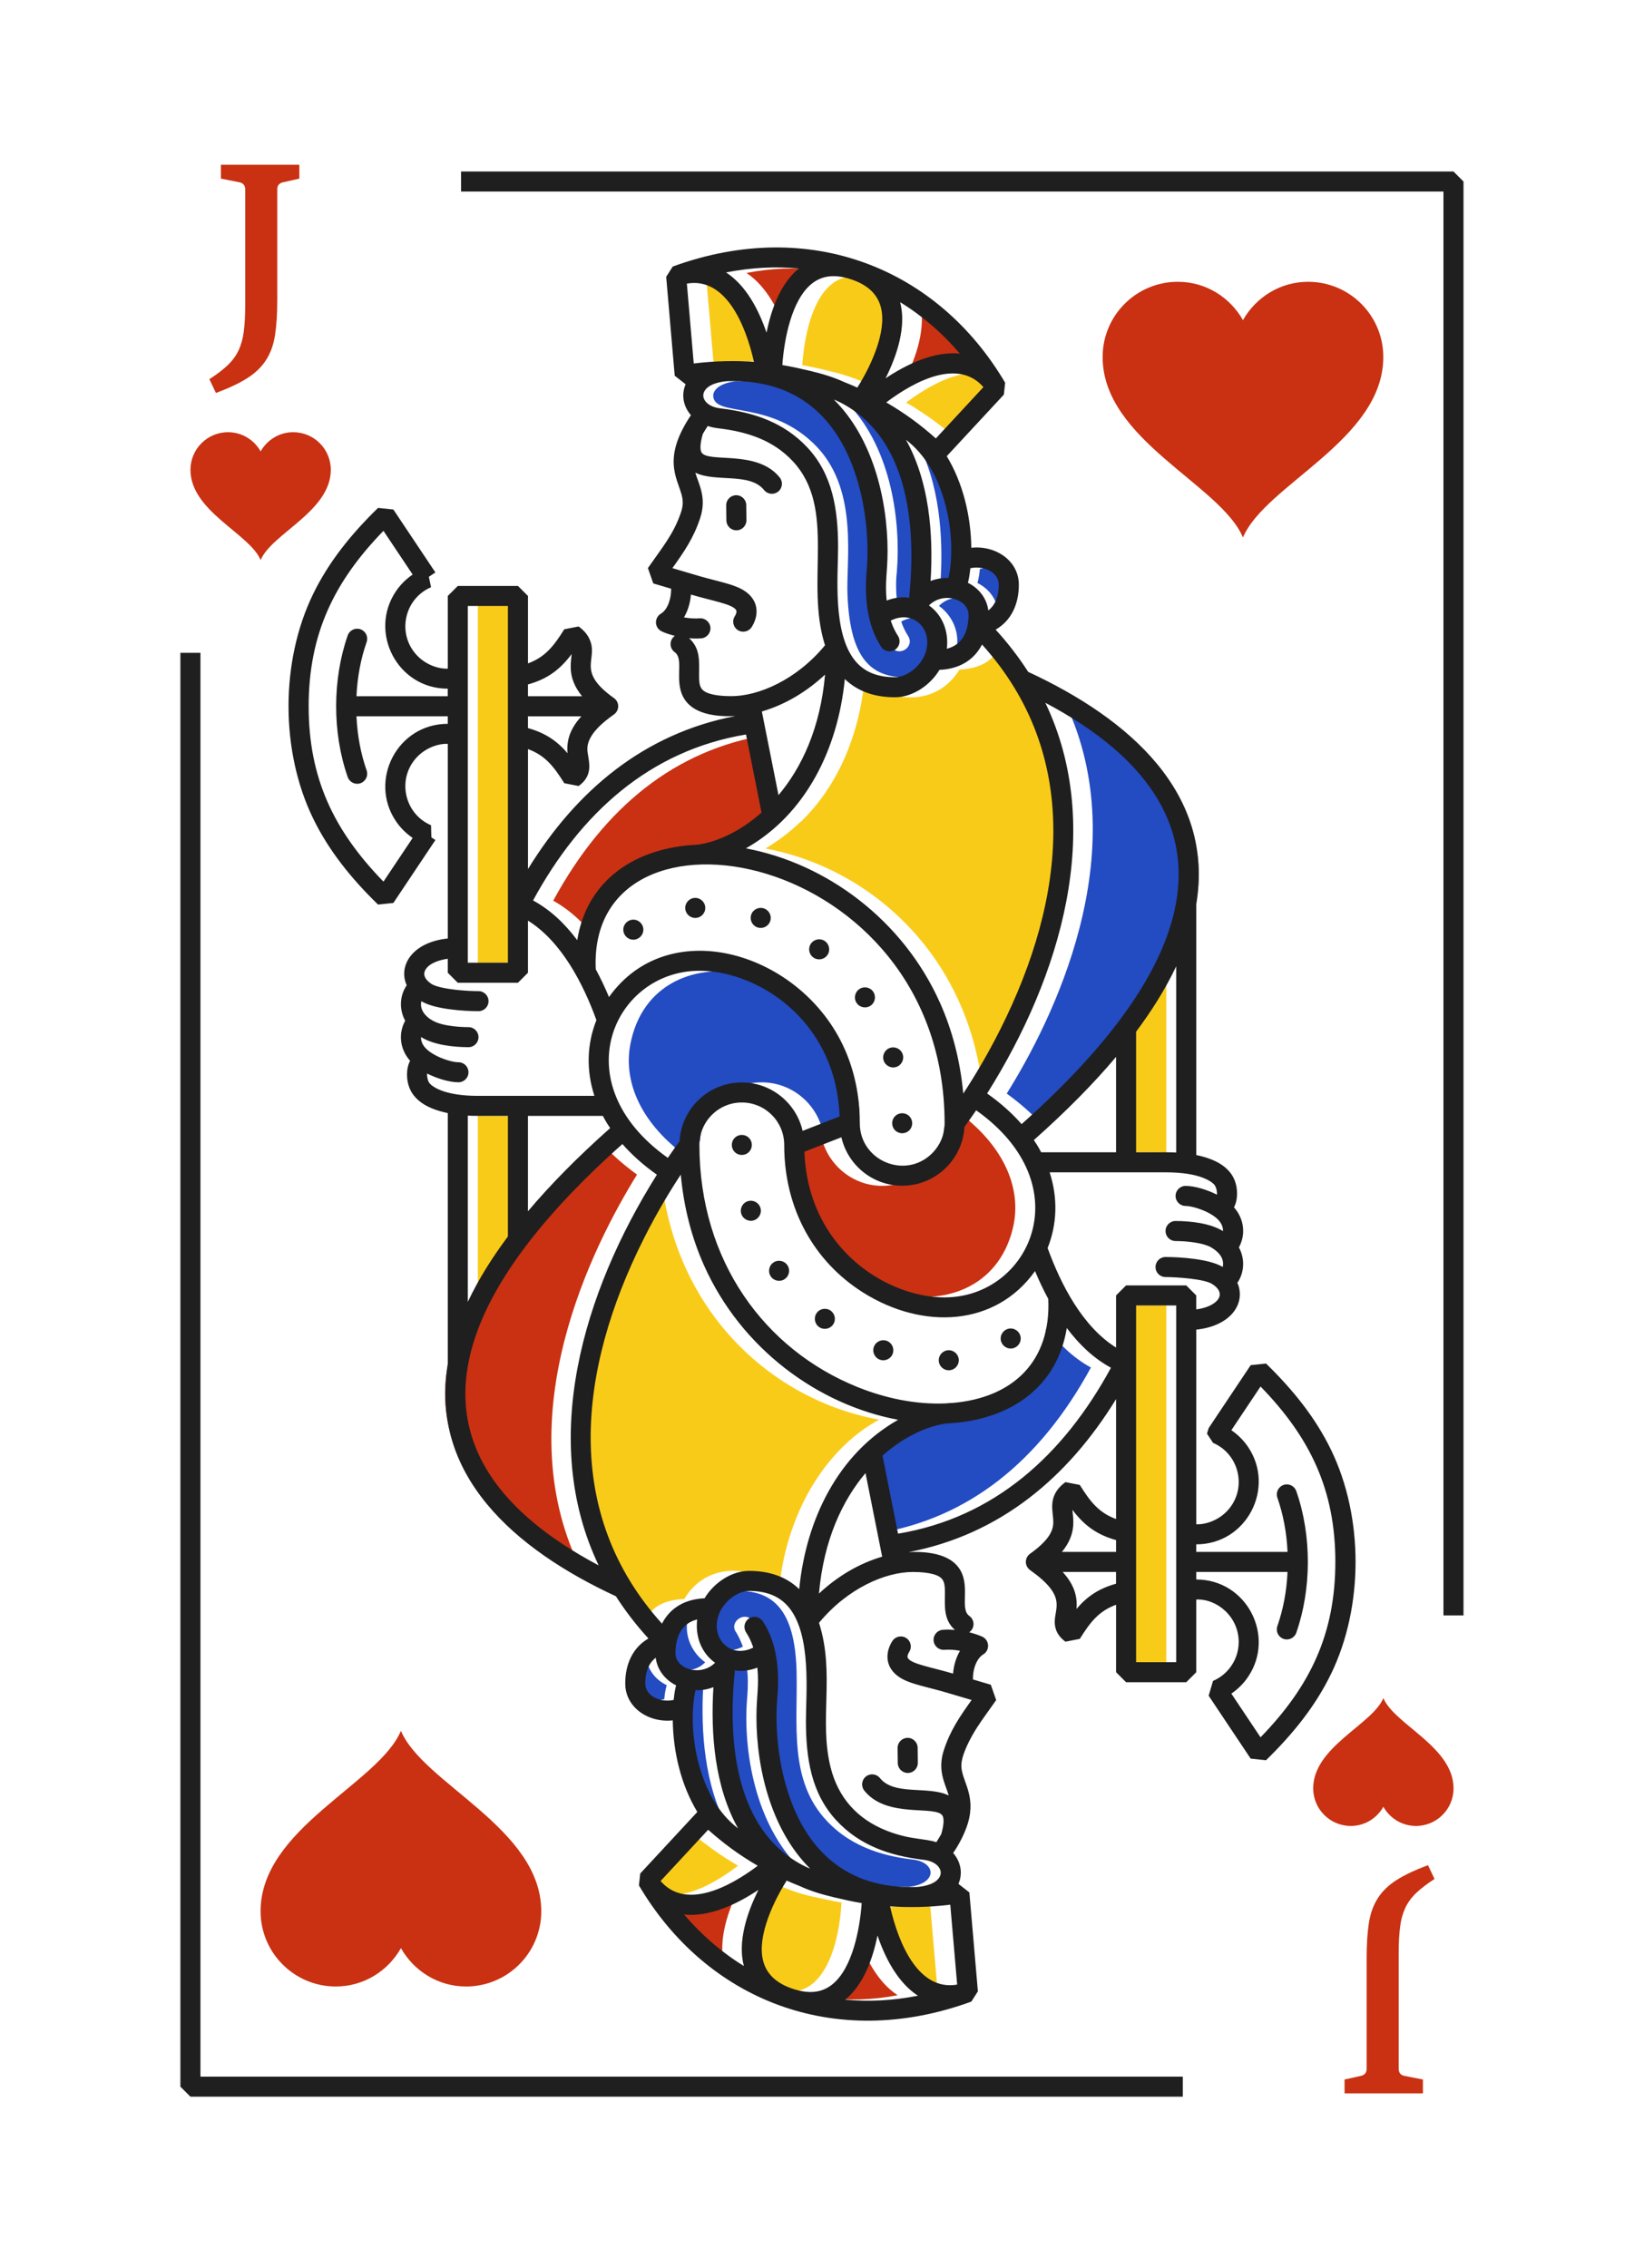 <?xml version="1.0" encoding="UTF-8"?>
<svg id="Livello_1" xmlns="http://www.w3.org/2000/svg" version="1.1" viewBox="0 0 1160 1600">
  <!-- Generator: Adobe Illustrator 29.0.0, SVG Export Plug-In . SVG Version: 2.1.0 Build 186)  -->
  <defs>
    <style>
      .st0 {
        fill: #234bc2;
      }

      .st1 {
        fill: #1f1f1f;
      }

      .st2 {
        fill: #c93112;
      }

      .st3 {
        fill: #f9cb19;
      }
    </style>
  </defs>
  <g id="Jack">
    <g id="Suit">
      <g id="Suit1" data-name="Suit">
        <g id="Suit2" data-name="Suit">
          <path class="st2" d="M206.89,304.88c-9.9,0-18.43,5.49-22.99,13.52-4.56-8.04-13.09-13.52-22.99-13.52-14.65,0-26.52,11.87-26.52,26.52,0,29.29,41.72,45.01,49.51,63.66,7.79-18.65,49.51-34.37,49.51-63.66,0-14.65-11.87-26.52-26.52-26.52Z"/>
          <path class="st2" d="M953.11,1288.05c9.9,0,18.43-5.49,22.99-13.52,4.56,8.04,13.09,13.52,22.99,13.52,14.65,0,26.52-11.88,26.52-26.52,0-29.29-41.72-45.01-49.51-63.66-7.8,18.65-49.51,34.37-49.51,63.66,0,14.65,11.87,26.52,26.52,26.52Z"/>
        </g>
        <g id="Value">
          <path class="st2" d="M199.76,128.55c-1.38.32-2.4.9-3.1,1.73-.69.81-1.02,1.92-1.02,3.29v78.27c0,9.55-.52,17.7-1.57,24.44-1.02,6.76-3.1,12.58-6.22,17.49-3.1,4.92-7.49,9.2-13.15,12.85-5.69,3.65-13.12,7.17-22.35,10.57l-4.61-9.71c5.28-3.4,9.56-6.67,12.88-9.83,3.32-3.15,5.88-6.65,7.71-10.49,1.8-3.84,3.04-8.32,3.7-13.41.66-5.11.99-11.26.99-18.44v-81.73c0-1.37-.36-2.49-1.05-3.33-.66-.85-1.71-1.42-3.07-1.68l-13.01-2.56v-9.79h55.32v9.79l-11.44,2.56Z"/>
          <path class="st2" d="M960.18,1464.38c1.36-.32,2.4-.9,3.07-1.73.72-.81,1.05-1.92,1.05-3.29v-78.27c0-9.55.53-17.7,1.55-24.44,1.05-6.76,3.12-12.58,6.24-17.49,3.1-4.92,7.46-9.2,13.15-12.85,5.69-3.65,13.12-7.17,22.35-10.57l4.61,9.71c-5.28,3.4-9.56,6.67-12.88,9.83-3.32,3.15-5.91,6.65-7.71,10.49-1.79,3.84-3.07,8.32-3.7,13.41-.66,5.11-1,11.26-1,18.44v81.73c0,1.37.36,2.49,1.02,3.33.69.85,1.71,1.42,3.09,1.68l12.99,2.56v9.79h-55.29v-9.79l11.44-2.56Z"/>
        </g>
      </g>
      <g id="Value1" data-name="Value">
        <path class="st2" d="M923.02,198.78c-19.8,0-36.86,10.97-45.98,27.05-9.12-16.08-26.18-27.05-45.98-27.05-29.3,0-53.05,23.75-53.05,53.05,0,58.58,83.43,90.02,99.02,127.32,15.59-37.3,99.02-68.74,99.02-127.32,0-29.3-23.75-53.05-53.05-53.05Z"/>
        <path class="st2" d="M328.88,1401.29c-19.8,0-36.86-10.97-45.98-27.05-9.11,16.08-26.18,27.05-45.98,27.05-29.3,0-53.05-23.75-53.05-53.05,0-58.58,83.43-90.02,99.02-127.32,15.59,37.3,99.02,68.74,99.02,127.32,0,29.3-23.75,53.05-53.05,53.05Z"/>
      </g>
    </g>
    <path id="Frame" class="st1" d="M1032.65,1139.51h-14.15V135.12H325.33v-14.15h700.24l7.07,7.07v1011.46ZM127.28,460.49v1011.46l7.07,7.07h700.24v-14.15H141.43V460.49h-14.15Z"/>
    <g id="Illustration">
      <g id="Color">
        <path class="st3" d="M613.86,1344.63c3.11,13.86,11.03,41.31,28.01,51.78,5.66,3.68,12.17,3.96,19.24,2.83l-4.81-55.74c-11.99,1.84-30.92,2.09-42.44,1.13Z"/>
        <path class="st2" d="M605.09,1365c-3.4,15.84-9.62,33.95-22.35,44.7,16.41,1.41,33.39,1.13,50.64-2.26-14.43-9.34-23.2-27.16-28.29-42.44Z"/>
        <path class="st3" d="M574.53,1338.13c-16.83-3.51-24.93-8.68-33.67-11.6-8.49,13.3-21.79,40.18-16.13,58.28,4.81,15.12,18.73,16.79,30.27,20.09,28.11,2.44,37.4-36.53,38.76-62.81-6.51-1.13-12.72-2.6-19.24-3.96Z"/>
        <path class="st2" d="M473.24,1350.86c-1.41,0-3.11-.28-4.53-.28,12.45,14.43,26.6,26.31,42.16,35.65-4.24-17.82,2.83-38.48,10.19-53.19-12.73,8.49-30.56,17.82-47.81,17.82Z"/>
        <path class="st3" d="M520.78,1316.06c-12.43-7.1-24.81-16.29-35.37-25.18l-33.1,35.65c4.81,5.09,9.88,8.89,16.41,9.9,18.62,2.89,40.18-11.32,52.06-20.37Z"/>
        <path class="st0" d="M564.63,1318.04c-1.13-1.41-2.55-2.26-3.4-3.4-29.99-32.54-37.06-83.75-33.95-117.98.57-7.36.57-14.15-.28-20.37-5.09,1.98-10.47,2.55-15.56,1.98-4.81,46.4-1.41,115.15,53.19,139.77Z"/>
        <path class="st0" d="M513.42,1289.18c-16.41-29.99-18.96-67.9-17.26-99.02-3.68,1.41-7.36,2.26-11.32,2.26,0,0-.57-.28-.85-.28-6.22,25.46.28,73.84,29.42,97.04Z"/>
        <path class="st0" d="M468.72,1198.64c.28-3.68.85-6.79,1.7-9.9-8.2-3.96-13.3-11.03-14.43-19.24-8.1,6.19-11.16,21.77-2.55,27.16,4.53,2.83,9.9,3.11,15.28,1.98Z"/>
        <path class="st0" d="M469.57,1166.39c0,10.37,17.14,17.1,28.01,6.22-10.22-7.4-14.55-19.5-12.45-29.99-8.46,1.95-15.56,7.11-15.56,23.77Z"/>
        <path class="st0" d="M641.02,1331.05c20.47-2.21,19.8-16.94,3.68-19.24-17.26-1.98-42.44-7.07-61.4-27.44-26.72-28.35-20.45-67.84-21.22-104.4-.85-40.48-13.86-57.72-40.74-57.72-9.05,0-22.63,10.19-22.63,24.61,0,12.32,10.89,22,25.46,14.71-1.41-3.68-2.83-7.07-4.81-10.19-5.25-7.21,6.5-15.72,11.88-7.64,8.77,13.3,12.17,31.69,10.19,54.32-2.26,24.9,1.7,75.82,30.27,106.95,18.8,20.57,42.2,26.03,69.32,26.03Z"/>
        <path class="st0" d="M738.35,936.37c-5.98,40.33-36.81,63.5-78.09,67.05-17.98,0-37.81,11.35-51.78,23.77l11.03,54.32c63.09-10.47,113.74-49.8,150.23-116.85-12.45-6.79-22.63-16.69-31.4-28.29Z"/>
        <rect class="st3" x="794.65" y="920.81" width="28.29" height="251.8"/>
        <path class="st3" d="M794.65,812.73c33.81,0,23.27.28,28.29.28v-132.41c-7.07,15.28-16.41,30.84-28.29,46.97v85.16Z"/>
        <path class="st2" d="M714.58,866.77c7.36-29.71-7.92-60.55-40.18-83.46-3.68,5.66-6.79,9.62-8.2,11.88-1.41,22.92-20.37,41.31-43.85,41.31-20.65,0-38.2-14.71-42.72-34.23l-26.03,10.19c3.99,107.61,140.24,138.18,160.99,54.32Z"/>
        <path class="st3" d="M466.45,828.29c-32.54,49.8-116.85,202.58-13.01,317.44,5.08-9.31,10.16-16.69,29.42-17.82,15.43-25.92,48.19-24.81,66.77-6.22,5.83-60.17,37.3-102.42,70.73-120.24-77.36-14.06-145.01-78.01-153.91-173.15Z"/>
        <path class="st2" d="M449.48,828.57c-9.34-6.79-17.54-13.86-24.05-21.5-124.67,110.72-163.81,219.55-16.98,297.07-50.36-106.1,9.62-224.93,41.02-275.57Z"/>
        <path class="st0" d="M445.52,733.23c-7.36,29.71,7.64,60.55,40.18,83.46,3.68-5.66,6.51-9.62,8.2-11.88,1.41-22.92,20.37-41.31,43.57-41.31,20.94,0,38.48,14.71,43,34.23l26.03-10.19c-4.01-108.09-141.24-137.81-160.99-54.32Z"/>
        <path class="st3" d="M365.45,787.27c-33.81,0-23.27-.28-28.29-.28v132.41c7.07-15.28,16.41-30.84,28.29-46.97v-85.16Z"/>
        <rect class="st3" x="337.16" y="427.38" width="28.29" height="251.8"/>
        <path class="st0" d="M710.34,771.42c9.34,6.79,17.54,13.86,24.33,21.5,124.63-110.69,163.16-219.9,16.98-297.07,50.36,106.1-9.62,224.93-41.31,275.57Z"/>
        <path class="st3" d="M693.64,771.71c32.54-49.8,116.85-202.58,12.73-317.44-4.31,9.49-11.24,17.04-29.42,18.11-15.63,25.63-48.28,24.43-66.77,5.94-4.53,46.68-22.92,79.79-44.99,101.29-.28,0-.57.28-.57.28-7.92,7.64-16.41,13.86-24.61,18.67,75.46,13.93,144.62,76.88,153.63,173.15Z"/>
        <path class="st2" d="M421.47,663.63c5.99-37.33,33.13-63.15,78.37-67.05,17.69,0,37.66-11.27,51.49-23.77l-10.75-54.32c-63.38,10.47-113.74,49.8-150.23,116.85,12.17,6.79,22.63,16.69,31.12,28.29Z"/>
        <path class="st0" d="M691.38,401.35c-.28,3.68-.85,6.79-1.7,9.9,7.92,3.96,13.3,11.03,14.43,19.24,8.12-6.21,11.27-22.16,2.26-27.16-4.24-2.83-9.62-3.11-15-1.98Z"/>
        <path class="st0" d="M690.53,433.61c0-10.28-17.07-17.16-28.01-6.22,10.23,7.41,14.55,19.51,12.45,29.99,8.73-2.18,15.56-8.04,15.56-23.77Z"/>
        <path class="st0" d="M646.68,310.82c16.41,30.27,18.96,67.9,16.98,99.31,3.96-1.7,8.2-2.55,12.45-2.55,5.94-25.46-.28-73.56-29.42-96.76Z"/>
        <path class="st0" d="M595.19,282.24c1.13,1.13,2.57,1.96,3.68,3.11,30.44,31.85,36.78,83.75,33.95,117.98-.85,7.36-.57,14.15,0,20.37,5.38-1.98,10.47-2.55,15.84-1.98,4.53-46.4,1.41-115.15-53.47-139.48Z"/>
        <path class="st0" d="M519.36,268.94c-10.75,1.13-15.84,5.66-16.13,9.9,0,16.36,40.58,1.86,73.56,36.78,29.19,31.35,20.02,80.22,21.22,104.4,1.7,40.46,13.86,57.72,40.46,57.72,9.34,0,22.92-10.19,22.92-24.61,0-12.59-11.37-22.13-25.46-14.71,1.13,3.68,2.83,7.07,4.81,10.19,4.96,7.79-6.63,15.29-11.88,7.64-9.02-13.13-12.17-31.69-10.19-54.32,2.26-24.9-1.7-75.82-30.27-106.95-18.89-20.63-41.67-26.03-69.03-26.03Z"/>
        <path class="st3" d="M639.32,283.94c12.28,7.01,26.3,17.32,35.08,25.18l33.39-35.65c-4.81-5.09-10.19-8.77-16.69-9.9-18.11-2.55-39.89,11.6-51.78,20.37Z"/>
        <path class="st2" d="M691.38,249.71c-12.45-14.71-26.88-26.6-42.16-35.93,4.24,17.82-2.83,38.48-10.47,53.19,14.15-9.34,33.67-19.24,52.62-17.26Z"/>
        <path class="st3" d="M585.57,261.87c11.7,2.34,27.25,8.81,33.39,11.88,8.49-13.58,22.07-40.46,16.13-58.57-4.36-13.7-16.24-16.9-30.27-20.09-27.6-2.51-36.89,35.39-38.76,62.53,6.51,1.13,13.01,2.55,19.52,4.24Z"/>
        <path class="st2" d="M555.01,234.99c3.11-15.84,9.62-33.95,22.35-44.7-16.41-1.7-33.39-1.13-50.64,2.26,14.15,9.34,23.2,27.16,28.29,42.44Z"/>
        <path class="st3" d="M526.72,254.8v.28c2.86,0,2.99-.82,19.52.28-3.11-13.86-11.32-41.31-28.01-51.78-5.66-3.68-12.45-3.96-19.52-2.83l4.81,55.74c4.65-.56,22.55-1.7,23.2-1.7Z"/>
      </g>
      <path id="Line" class="st1" d="M526.55,356.33q.06,5.3.12,10.61c.04,3.91-3.09,7.11-6.99,7.15-3.91.04-7.11-3.09-7.15-6.99q-.06-5.3-.12-10.61c-.05-3.91,3.09-7.11,6.99-7.15,3.91-.05,7.11,3.09,7.15,6.99ZM631.58,787.35c-2.76,2.75-2.76,7.24,0,10,2.76,2.75,7.24,2.76,10,0,2.76-2.76,2.76-7.25,0-10-2.76-2.76-7.24-2.76-10,0ZM604.47,707.56c2.21,3.22,6.61,4.04,9.83,1.84,3.22-2.21,4.05-6.61,1.84-9.83-2.21-3.22-6.61-4.04-9.83-1.83-3.22,2.21-4.05,6.61-1.84,9.83ZM539.07,640.82c-3.69-1.28-7.72.68-9,4.37-1.28,3.69.68,7.72,4.37,9,3.69,1.28,7.72-.68,9-4.37,1.28-3.69-.68-7.72-4.37-9ZM490.2,633.39c-3.9.2-6.9,3.53-6.69,7.43.2,3.9,3.53,6.9,7.43,6.7,3.9-.2,6.9-3.53,6.69-7.43-.2-3.9-3.53-6.9-7.43-6.7ZM572.37,665.39c-2.37,3.11-1.76,7.55,1.35,9.91,3.11,2.37,7.55,1.76,9.91-1.35,2.37-3.11,1.76-7.55-1.34-9.91-3.11-2.37-7.55-1.76-9.91,1.34ZM632.19,752.7c3.75-1.09,5.91-5.01,4.83-8.76-1.09-3.75-5.01-5.91-8.76-4.83-3.75,1.09-5.91,5.01-4.83,8.76,1.09,3.75,5.01,5.92,8.76,4.83ZM446.87,648.73c-3.9,0-7.07,3.17-7.07,7.07s3.17,7.07,7.07,7.07,7.07-3.17,7.07-7.07-3.17-7.07-7.07-7.07ZM640.61,1250.66c3.91-.04,7.04-3.24,7-7.15q-.06-5.31-.12-10.61c-.05-3.9-3.25-7.04-7.15-6.99-3.91.04-7.04,3.24-6.99,7.15q.06,5.31.12,10.61c.04,3.9,3.24,7.04,7.15,6.99ZM528.43,812.65c2.76-2.75,2.76-7.24,0-10-2.76-2.76-7.25-2.76-10,0-2.76,2.76-2.76,7.24,0,10,2.76,2.76,7.24,2.76,10,0ZM620.94,959.17c3.69,1.28,7.72-.68,9-4.37,1.28-3.69-.68-7.72-4.37-9-3.69-1.28-7.72.68-9,4.37-1.28,3.69.68,7.72,4.37,9ZM669.82,966.6c3.9-.2,6.89-3.53,6.69-7.43-.2-3.9-3.53-6.9-7.43-6.69-3.9.2-6.9,3.53-6.69,7.43.2,3.9,3.53,6.9,7.44,6.69ZM527.82,847.29c-3.75,1.08-5.91,5-4.83,8.76,1.09,3.75,5.01,5.91,8.76,4.83,3.75-1.09,5.91-5.01,4.83-8.76-1.09-3.75-5.01-5.91-8.76-4.83ZM587.64,934.6c2.37-3.11,1.76-7.55-1.34-9.91-3.11-2.37-7.55-1.77-9.91,1.34-2.37,3.11-1.76,7.55,1.35,9.91,3.11,2.37,7.55,1.76,9.91-1.34ZM553.71,902.27c3.22-2.21,4.04-6.61,1.84-9.83-2.21-3.22-6.61-4.05-9.83-1.84-3.23,2.21-4.05,6.61-1.84,9.83,2.21,3.22,6.61,4.04,9.83,1.84ZM713.14,951.27c3.9,0,7.07-3.17,7.07-7.07s-3.17-7.07-7.07-7.07-7.07,3.17-7.07,7.07,3.17,7.07,7.07,7.07ZM939.18,1180.76c-11.03,22.76-26.86,42.39-45.89,60.93l-10.82-1.14-29.65-44.38,3.09-10.43c10.62-4.56,18.11-15.12,18.12-27.5,0-17.71-15.26-30.57-29.95-29.92v51.27l-7.07,7.07h-42.44l-7.07-7.07v-47.58c-12.38,4.52-18.36,12.54-25.6,24.07l-10.11,1.98c-4.84-3.46-7.61-8.1-7.57-14.03.06-10.36,8.49-18.12-17.4-36.49-3.99-2.85-3.94-8.7,0-11.51,7.74-5.5,11.81-10.05,13.9-13.56,2.84-4.86,2.74-8.22,2.13-13.72-.55-5.16-.98-9.9,1.55-14.96,1.55-3.13,4.08-5.91,7.39-8.28l10.11,1.98c7.07,11.25,13.09,19.5,25.6,24.06v-84.6c-34.11,55.49-82.03,95.57-146.25,107.9,12.22-.55,27.66.97,34.97,10.7,9.29,12.3.53,29.2,7.7,34.32,3.87,2.74,4.12,8.64-.05,11.55,2.54.65,8.46,2.39,10.44,3.83l1.04.93.84,1.12c1.67,2.8,1.29,6.54-1.23,8.87-1.03.95-2.25,1.23-3.99,3.38-2.52,3.12-4.61,8.63-4.46,15.15l12.6,3.73,3.8,10.82c-5.08,7.31-9.76,13.48-13.7,19.64-4.2,6.56-10.86,18.8-10.88,26.56.01,10.69,10.57,20.45,4.66,40.53-2.28,7.75-7.16,16.56-10.46,21.13,5.19,5.89,7.08,14.02,3.76,21.8l7.7,6.04,6.01,69.75c-5.14,8.07-4.51,7.21-4.87,7.34-96.75,35.21-186.81-1.47-234.29-82.04l.91-8.4,40.29-43.43c-11.53-19.05-17.06-42.48-17.33-64.6-17.18,1.84-33.56-9.13-33.53-26.05-.03-13.15,5.01-25.17,16.36-31.71-8.85-9.69-16.45-19.64-22.94-29.78-71.65-33.18-131.6-85.69-118.63-163.88v-176.97c-16.03-3.32-28.66-10.82-28.77-27.19,0-3.35.62-6.72,2.17-9.69-7.58-8.61-8.21-19.71-3.47-28.26-4.51-8.3-3.75-18,1.08-25.01-6.11-13.54,3.56-30.33,28.99-33.02v-137.29c-6.42-.29-14.97,2.56-21.19,8.76-15.05,15.08-9.92,40.38,9.36,48.66l.24,8.53,2.84,1.9-29.65,44.38-10.81,1.14c-19.04-18.53-34.86-38.16-45.9-60.93-23.04-47.47-23.01-110.55,0-157.95,11.04-22.77,26.86-42.4,45.9-60.93l10.81,1.14,29.65,44.38-4.6,3.07,1.52,7.36c-19.3,8.29-24.39,33.6-9.36,48.66,6.13,6.11,14.63,9.06,21.19,8.76v-51.26l7.07-7.07h42.44l7.07,7.07v47.58c12.51-4.57,18.53-12.8,25.6-24.07l10.11-1.98c3.31,2.36,5.84,5.14,7.39,8.28,7.47,14.96-10.14,22.56,17.58,42.24,3.99,2.85,3.94,8.7,0,11.51-7.94,5.64-18.77,14.45-18.79,24.24,0,7,5.72,17.76-6.17,26.26l-10.11-1.97c-7.19-11.43-13.19-19.53-25.6-24.06v84.6c34.11-55.49,82.04-95.57,146.26-107.9-16.6.74-34.48-2.3-38.63-18.42-2.79-10.85,1.67-22.52-4.04-26.6-3.87-2.74-4.12-8.64.05-11.55-2.69-.69-8.89-2.44-10.97-4.28-3.73-3.31-2.85-9.06,1.07-11.35,5.24-3.1,7.38-11.56,7.26-17.64l-12.6-3.73-3.8-10.82c10.03-14.42,18.34-24.18,23.43-39.57,1.48-4.49,1.46-7.98.38-12.06-3.25-12.29-13.81-25.83,6.56-56.25-5.18-5.89-7.07-14.01-3.75-21.79l-7.7-6.04-6.01-69.75c5.14-8.07,4.51-7.21,4.87-7.34,96.81-35.23,186.82,1.48,234.29,82.04l-.91,8.4-40.29,43.43c11.53,19.05,17.06,42.47,17.33,64.6,17.29-1.85,33.56,9.24,33.54,26.05.03,13.15-5.01,25.17-16.36,31.71,8.85,9.69,16.45,19.64,22.94,29.78,72,33.34,131.56,85.91,118.62,163.88v176.96c15.95,3.3,28.66,10.77,28.77,27.19,0,3.35-.61,6.71-2.17,9.69,7.54,8.55,8.23,19.65,3.47,28.25,4.52,8.33,3.73,18.03-1.09,25.01,6.07,13.46-3.51,30.32-28.99,33.02v137.29c6.42.3,14.97-2.56,21.19-8.76,15.07-15.1,9.9-40.39-9.35-48.66l-4.28-6.5,1.19-3.93,29.65-44.38,10.82-1.14c19.04,18.53,34.86,38.16,45.9,60.93,23.04,47.47,23.01,110.55,0,157.95ZM372.53,491.14h38.2c-5.08-6.2-8.11-12.96-8.04-21.12,0-3.32.42-5.97.66-8.63-8.26,11.01-17.13,17.61-30.82,21.43v8.32ZM372.53,513.6c11.96,3.34,20.39,8.89,27.91,17.74-.95-10.31,2.86-18.37,9.75-26.05h-37.66v8.32ZM787.48,1108.86h-37.64c6.9,7.69,10.69,15.81,9.72,26.11,7.57-8.94,15.88-14.44,27.91-17.8v-8.32ZM787.48,1086.4c-13.33-3.72-22.41-10.2-30.81-21.39.23,2.61.66,5.29.66,8.59.07,8.18-2.97,14.94-8.04,21.12h38.2v-8.32ZM737.59,495.74c42.29,88.44,10.86,193.08-41.08,275.62,9.64,6.79,17.71,14.05,24.33,21.61,123.83-110.2,163.2-219.57,16.75-297.23ZM801.63,727.77v85.06c23.62,0,24.06-.04,28.29.19v-131.39c-7.74,16.42-17.52,31.72-28.29,46.14ZM666.51,792.35c-.08-194.16-252.18-238.54-246.16-108.65,3.49,6.45,6.6,13.05,9.35,19.64,42.48-59.78,135.89-31.5,166.23,36.53,6.77,15.18,10.74,32.75,10.74,52.48.01,26.46,32.19,40.01,51.08,21.16,5.42-5.44,8.76-12.87,8.76-21.16ZM636.59,836.41c-20.93,0-38.41-14.6-42.91-34.16l-26.1,10.19c.91,24.54,8.62,44.54,20.03,60.33,19.96,27.56,51.92,42.43,78.97,42.42,59.73,0,96.98-78.92,22.2-131.98-3.81,5.62-6.68,9.56-8.26,11.68-1.33,23.15-20.45,41.52-43.94,41.52ZM471.22,816.78c3.81-5.62,6.68-9.56,8.26-11.68,1.33-23.15,20.46-41.52,43.94-41.52,20.93,0,38.41,14.6,42.91,34.16l26.09-10.19c-.91-24.54-8.62-44.54-20.03-60.33-19.99-27.6-51.99-42.43-78.97-42.42-59.8,0-96.9,78.97-22.2,131.98ZM425.36,787.16h-52.84v67.29c15.74-18.68,34.96-38.21,58.01-58.68-1.52-2.28-2.79-4.09-5.18-8.62ZM493.5,807.65c.03,81.83,46.03,144.41,111.65,170.83,19.41,7.82,41,12.42,62.15,11.5,1.74-.19,3.44-.31,5.11-.35,42.43-3.73,69.26-29.31,67.25-73.35-3.49-6.45-6.6-13.05-9.35-19.64-27.8,39.12-79.07,41.68-121.29,15.13-34.18-21.52-55.69-58.52-55.68-104.15-.02-16.62-13.48-29.91-29.92-29.91-16.66,0-29.91,13.52-29.92,29.92ZM734.65,812.83h52.84v-67.29c-15.74,18.68-34.96,38.21-58.01,58.68,1.53,2.29,2.79,4.09,5.18,8.62ZM692.92,454.65c-5.99,11.58-16.71,17.29-30.03,17.88-6.63,11.01-19.05,19.31-31.36,19.33-13.5.02-25.83-3.6-35.44-12.86-4.85,49.46-27.61,95.54-69.8,119.45,56.59,10.59,110.78,50.23,137,109,8.48,19.01,14.21,40.4,16.37,63.96,7.06-10.71,16.51-26.16,25.95-44.91,47.3-93.91,57.23-194.39-12.69-271.84ZM626.26,388.95c0,14.43-1.97,21.46-.64,34.68,5.62-2.15,10.77-2.66,15.88-2.02,4.76-46.32.42-101.88-36.41-130.06-5.71-4.36-12.31-8.01-16.71-9.68,26.83,26.48,37.88,69.24,37.89,107.08ZM517.86,268.87l-.34-.03c-2.65,0-2.09.02-4.63.07-5.64.44-13.44,2.27-16,7.33-1.41,2.84-.47,5.7,1.84,7.92,1.83,1.73,4.89,3.36,9.51,3.9,23.9,2.81,45.14,10.09,61.53,27.7,17.94,19.23,21.57,44.23,21.58,70.3,0,19.57-4.04,60.04,11.81,79.78,7.08,8.82,16.95,11.87,28.37,11.88,6.83.06,16.37-5.79,20.57-14.95,7.89-17.16-6.74-33.53-23.6-24.98,1.64,4.96,3.53,8.34,5.09,10.74,2.14,3.27,1.22,7.65-2.05,9.79-3.27,2.14-7.66,1.22-9.79-2.05-10.26-15.67-11.83-35.69-10.18-54.27,1.47-16.66.03-37.56-4.84-56.73-11.8-46.67-40.53-76.35-88.88-76.39ZM549.3,560.9c16.25-19.3,29.48-47.02,32.86-85.04-12.72,11.91-28,21.18-44.6,26.03l11.74,59ZM683.74,411.51c7.4,4.02,12.57,10.8,13.61,19.11,5.53-4.31,7.35-11.09,7.37-18.16-.03-9.08-10.92-13.61-20.03-11.64-1.32,12.11-2.54,9.83-.95,10.69ZM655.46,427.05c9.74,6.99,14.07,18.61,12.61,30.58,11.26-2.8,15.33-12.43,15.33-23.94-.03-11.02-17.73-16.74-27.94-6.63ZM666.57,354.2c-4.74-16.97-13.23-33.21-27.34-43.99,16.42,29.39,19.46,66.19,17.4,99.63,4.28-1.64,8.25-2.26,12.61-2.14,3.04-13.42,2.87-33.71-2.67-53.5ZM625.34,283.86c13.64,7.96,24.12,15.77,34.99,25.41l33.56-36.18c-17.41-20.06-47.44-5.14-68.56,10.77ZM624.85,266.87c15.1-10.05,34.31-19.25,52.44-17.42-12.27-14.4-26.43-26.64-42.13-36.28,4.46,17.43-2.22,37.55-10.31,53.7ZM572.87,200.06c-14.32,11.35-19.56,39.17-20.86,57.47,6.57,1.07,13.01,2.55,19.4,4.05,8.82,2.07,16.92,4.55,24.25,7.93,3.13,1.23,6.22,2.53,9.28,3.9,5.78-9.19,11.21-20,14.4-30.24,6.89-22.06,3.46-38.65-18.63-46.07-9.95-3.31-19.56-3.61-27.84,2.96ZM512.31,192.17c14.29,9.35,23.02,26.39,28.55,42.49,3.34-16.47,9.78-34.63,22.78-45.28-16.36-1.5-33.03-.76-51.33,2.79ZM489.5,256.41c15.62-1.92,29.8-2.03,42.49-1.17-6.05-26.8-20.27-59.92-47.34-55.18l4.85,56.35ZM582.13,455.23c-14.32-44.84,8.49-96.32-22.7-129.84-14.08-15.09-32.5-20.91-52.83-23.29-2.55-.3-4.95-.85-7.2-1.6-1.34,1.99-2.52,3.88-3.53,5.67-.93,3.24-2.47,9.6-1.02,12.71,4.04,8.2,39.22-2.22,55.32,17.96,2.44,3.05,1.95,7.5-1.1,9.94-3.05,2.44-7.5,1.95-9.94-1.1-10.11-12.59-34.31-5.25-48.52-12.27,2.49,8.46,8.21,17.63,3.39,32.17-4.57,13.88-11.24,23.57-19.56,35.2,26.42,7.82,17.85,5.34,33.17,9.39,8.67,2.31,17.78,4.67,22.86,11.33,4.7,6.08,4.26,13.98-.07,20.82-2.09,3.3-6.46,4.28-9.76,2.19-3.3-2.09-4.28-6.46-2.19-9.76.37-.59.71-1.26.92-1.86.51-1.44.32-2.14-.17-2.82-2.93-4.03-16.57-6.2-31.67-10.66-.49,5.69-2,11.09-4.91,16.1,4.08.75,7.54.92,11.11.68,3.9-.27,7.27,2.67,7.54,6.57s-2.67,7.27-6.57,7.54c-3.89.27-5.77.11-8.44-.09,8.18,7.44,7,16.59,7.01,26.75-.01,7.49,1.14,10.61,8.35,12.61,3.21.89,7.89,1.51,14.28,1.51,19.25.03,46.03-11.41,66.22-35.86ZM376.12,635.18c12.52,6.85,22.35,16.32,31.18,28.02,6.88-43.03,41.75-65.38,84.55-67.32,12.91-1.61,29.57-8.6,45.48-22.69l-10.95-55.07c-68.14,11.33-116.86,55.62-150.25,117.06ZM330.09,679.11h28.29v-251.64h-28.29v251.64ZM315.94,510.6v-5.32h-64.41c.63,13.87,3.08,26.48,7.17,38.21,1.28,3.69-.66,7.72-4.35,9.01-3.69,1.29-7.72-.66-9.01-4.35-11.04-31.59-10.71-69.24,0-99.9,1.29-3.69,5.32-5.63,9.01-4.35,3.69,1.29,5.63,5.32,4.35,9.01-4.09,11.72-6.54,24.34-7.17,38.21h64.39v-5.32c-35.62,0-55.96-39.84-36.62-68.6,3.15-4.69,7.19-8.73,11.87-11.91l-20.6-30.83c-35.04,36.03-52.75,73.04-52.78,123.73.02,50.66,17.67,87.64,52.78,123.73l20.6-30.83c-4.67-3.18-8.72-7.21-11.87-11.9-19.32-28.75,1-68.6,36.64-68.6ZM337.16,773.02h82.24c-5.95-18.35-5.22-36.72,1.43-53.42-9.43-25.96-24.76-55.52-48.3-70.19v36.78l-7.07,7.07h-42.44l-7.07-7.07v-9.87c-5.53.78-12.78,2.87-15.67,7.62-2.44,4,.34,7.66,4.27,10.2.81.55,2.98,1.46,5.71,2.14,7.7,1.97,19.55,2.86,27.4,2.88,3.91.01,7.06,3.19,7.05,7.1-.01,3.9-3.19,7.06-7.09,7.05-10.32-.03-30.88-1.31-40.33-7.05-.73,3.45.21,6.48,2.42,9.16,4.19,5.03,10.35,6.97,16.75,8.01,4.91.83,10.14,1.12,14.12,1.13,3.91.01,7.06,3.19,7.05,7.09-.01,3.91-3.19,7.06-7.09,7.05-10.58-.04-24.47-1.53-33.46-7.16-.07,2.77.86,5.03,2.64,7.18,5.13,6.16,18.12,10.63,23.77,10.6,3.91,0,7.07,3.16,7.07,7.07s-3.17,7.07-7.07,7.07c-6.73-.01-15.67-2.9-22.12-6.19-.18,2.63.6,5.2,1.39,6.41,1.53,2.35,5.81,4.51,8.54,5.55,5.46,2.09,13.85,3.8,25.88,3.8ZM330.09,786.97v131.39c7.73-16.38,17.49-31.68,28.29-46.14v-85.06c-23.62,0-24.06.04-28.29-.19ZM422.42,1104.26c-42.15-88.13-11.15-192.62,41.08-275.63-9.64-6.79-17.71-14.05-24.33-21.61-124.42,110.72-162.72,219.82-16.75,297.23ZM467.09,1145.34c6.07-11.77,16.96-17.3,30.03-17.89,6.63-10.99,19.04-19.3,31.36-19.32,13.5-.02,25.83,3.6,35.44,12.86,4.82-49.15,27.39-95.42,69.8-119.45-56.64-10.6-110.8-50.26-137-109-8.48-19.01-14.21-40.39-16.37-63.96-7.07,10.71-16.51,26.16-25.95,44.91-47.31,93.93-57.22,194.4,12.69,271.84ZM533.75,1211.05c0-14.74,1.97-21.37.64-34.68-5.61,2.14-10.76,2.66-15.88,2.02-4.76,46.32-.42,101.88,36.41,130.06,5.74,4.39,12.35,8.02,16.71,9.68-26.88-26.54-37.88-69.33-37.89-107.08ZM642.16,1331.13l.32.03c2.53,0,2.34-.03,4.65-.07,5.64-.44,13.43-2.27,15.99-7.33,1.42-2.85.46-5.71-1.84-7.92-1.83-1.73-4.89-3.36-9.51-3.9-23.91-2.81-45.14-10.09-61.53-27.7-17.94-19.22-21.57-44.23-21.58-70.29,0-19.56,4.04-60.05-11.8-79.79-7.09-8.82-16.96-11.87-28.37-11.88-6.83-.06-16.37,5.79-20.57,14.95-7.86,17.08,6.65,33.57,23.6,24.97-1.64-4.96-3.53-8.33-5.09-10.73-2.14-3.27-1.22-7.65,2.05-9.79,3.27-2.14,7.65-1.22,9.79,2.05,10.24,15.63,11.83,35.59,10.18,54.28-1.48,16.68-.02,37.58,4.83,56.73,11.81,46.68,40.53,76.35,88.88,76.39ZM610.71,1039.1c-16.24,19.3-29.48,47.02-32.86,85.03,12.75-11.94,28.03-21.19,44.6-26.03l-11.74-59ZM476.27,1188.48c-7.41-4.03-12.57-10.82-13.61-19.11-5.54,4.32-7.35,11.11-7.37,18.16.03,9.1,10.94,13.61,20.03,11.64,1.32-12.12,2.54-9.83.95-10.69ZM504.55,1172.94c-9.77-7.01-14.06-18.65-12.61-30.57-11.26,2.8-15.33,12.44-15.33,23.94.03,11.04,17.73,16.74,27.94,6.63ZM493.44,1245.79c4.75,17,13.26,33.24,27.34,43.99-16.39-29.33-19.47-66.09-17.4-99.63-4.36,1.67-8.34,2.26-12.62,2.14-3.05,13.42-2.87,33.72,2.67,53.5ZM534.67,1316.13c-13.61-7.94-24.03-15.69-34.99-25.41l-33.57,36.18c17.41,20.06,47.44,5.14,68.56-10.77ZM535.16,1333.13c-15.23,10.13-34.39,19.24-52.44,17.42,12.27,14.4,26.43,26.64,42.13,36.28-4.46-17.43,2.22-37.54,10.31-53.7ZM587.14,1399.93c14.32-11.35,19.57-39.15,20.87-57.47-6.57-1.07-13.01-2.55-19.4-4.05-8.81-2.07-16.92-4.54-24.25-7.93-3.13-1.23-6.23-2.53-9.29-3.9-5.78,9.19-11.21,20.01-14.4,30.24-6.92,22.15-3.39,38.66,18.61,46.07,10.02,3.32,19.6,3.61,27.86-2.96ZM647.7,1407.82c-14.25-9.33-22.99-26.31-28.55-42.49-3.35,16.51-9.8,34.64-22.78,45.27,15.97,1.46,32.64.84,51.33-2.79ZM670.51,1343.59c-15.39,1.9-29.58,2.05-42.48,1.17,6.03,26.72,20.23,59.92,47.34,55.18l-4.86-56.35ZM577.89,1144.76c11.42,35.76-.15,68.45,8.15,101.85,5.42,21.76,19.07,36.7,39.65,44.81,16.61,6.53,26.66,5.27,35,8.08.74-1.29,1.61-2.42,3.47-5.7.94-3.28,2.46-9.61,1.02-12.71-4.04-8.22-39.22,2.22-55.32-17.96-2.44-3.05-1.95-7.5,1.1-9.94,3.05-2.44,7.5-1.95,9.94,1.1,10.12,12.6,34.29,5.23,48.52,12.27-2.5-8.47-8.21-17.66-3.4-32.17,4.57-13.88,11.24-23.57,19.56-35.2-26.42-7.82-17.85-5.34-33.17-9.39-8.72-2.32-17.79-4.68-22.86-11.33-4.78-6.18-4.19-14.12.07-20.83,2.1-3.3,6.47-4.27,9.76-2.17,3.3,2.09,4.27,6.47,2.17,9.76-.37.58-.71,1.25-.92,1.86-.51,1.45-.32,2.14.17,2.82,2.93,4.03,16.26,6.12,31.67,10.66.48-5.65,1.98-11.06,4.91-16.1-4.01-.74-7.51-.93-11.1-.68-3.9.27-7.28-2.67-7.55-6.56-.27-3.9,2.66-7.28,6.56-7.55,3.88-.27,5.82-.11,8.45.09-8.17-7.44-7-16.55-7.01-26.75.01-7.55-1.19-10.63-8.35-12.61-3.21-.89-7.89-1.51-14.28-1.51-19.25-.03-46.03,11.41-66.22,35.86ZM783.9,964.82c-12.53-6.85-22.36-16.32-31.18-28.03-6.82,42.65-41.27,65.36-84.53,67.32-12.89,1.61-29.56,8.58-45.49,22.69l10.95,55.07c68.14-11.33,116.86-55.61,150.25-117.05ZM829.92,920.88h-28.29v251.64h28.29v-251.64ZM844.07,913.81v9.87c3.42-.48,6.35-1.26,8.66-2.25,8.8-3.77,11.07-10.19,2.75-15.57-5.55-3.81-26.01-5-33.1-5.01-3.91-.01-7.06-3.19-7.05-7.1.01-3.9,3.19-7.06,7.09-7.05,10.81.03,30.98,1.37,40.33,7.04,1.22-5.79-2.3-10.08-7.27-13.28-5.96-3.98-18.9-5-26.03-5.02-3.91-.01-7.06-3.19-7.05-7.09.01-3.91,3.19-7.06,7.09-7.05,10.58.04,24.47,1.53,33.46,7.16.11-5-3.24-8.57-7.47-11.3-6.05-3.96-15.07-6.5-18.93-6.47-3.91,0-7.07-3.17-7.07-7.07s3.17-7.07,7.07-7.07c6.6.02,15.48,2.81,22.11,6.19.18-2.52-.5-5.01-1.39-6.41-1.49-2.38-5.81-4.52-8.53-5.55-5.46-2.09-13.85-3.8-25.88-3.8h-82.24c5.95,18.35,5.22,36.71-1.43,53.42,9.48,26.09,24.83,55.57,48.3,70.19v-36.78l7.07-7.07h42.44l7.07,7.07ZM942.22,1101.79c-.02-50.75-17.75-87.72-52.78-123.73l-20.6,30.83c4.67,3.18,8.72,7.21,11.87,11.91,19.32,28.75-1.01,68.6-36.64,68.6v5.32h64.41c-.63-13.87-3.08-26.49-7.17-38.21-1.29-3.69.66-7.72,4.34-9.01,3.69-1.29,7.72.66,9.01,4.35,11.07,31.67,10.68,69.32,0,99.89-1.29,3.69-5.32,5.64-9.01,4.35-3.69-1.29-5.63-5.32-4.35-9.01,4.09-11.72,6.54-24.34,7.17-38.21h-64.39v5.32c35.62,0,55.95,39.84,36.62,68.6-3.15,4.69-7.2,8.73-11.87,11.91l20.6,30.83c35.04-36.02,52.76-73.03,52.78-123.73Z"/>
    </g>
  </g>
</svg>